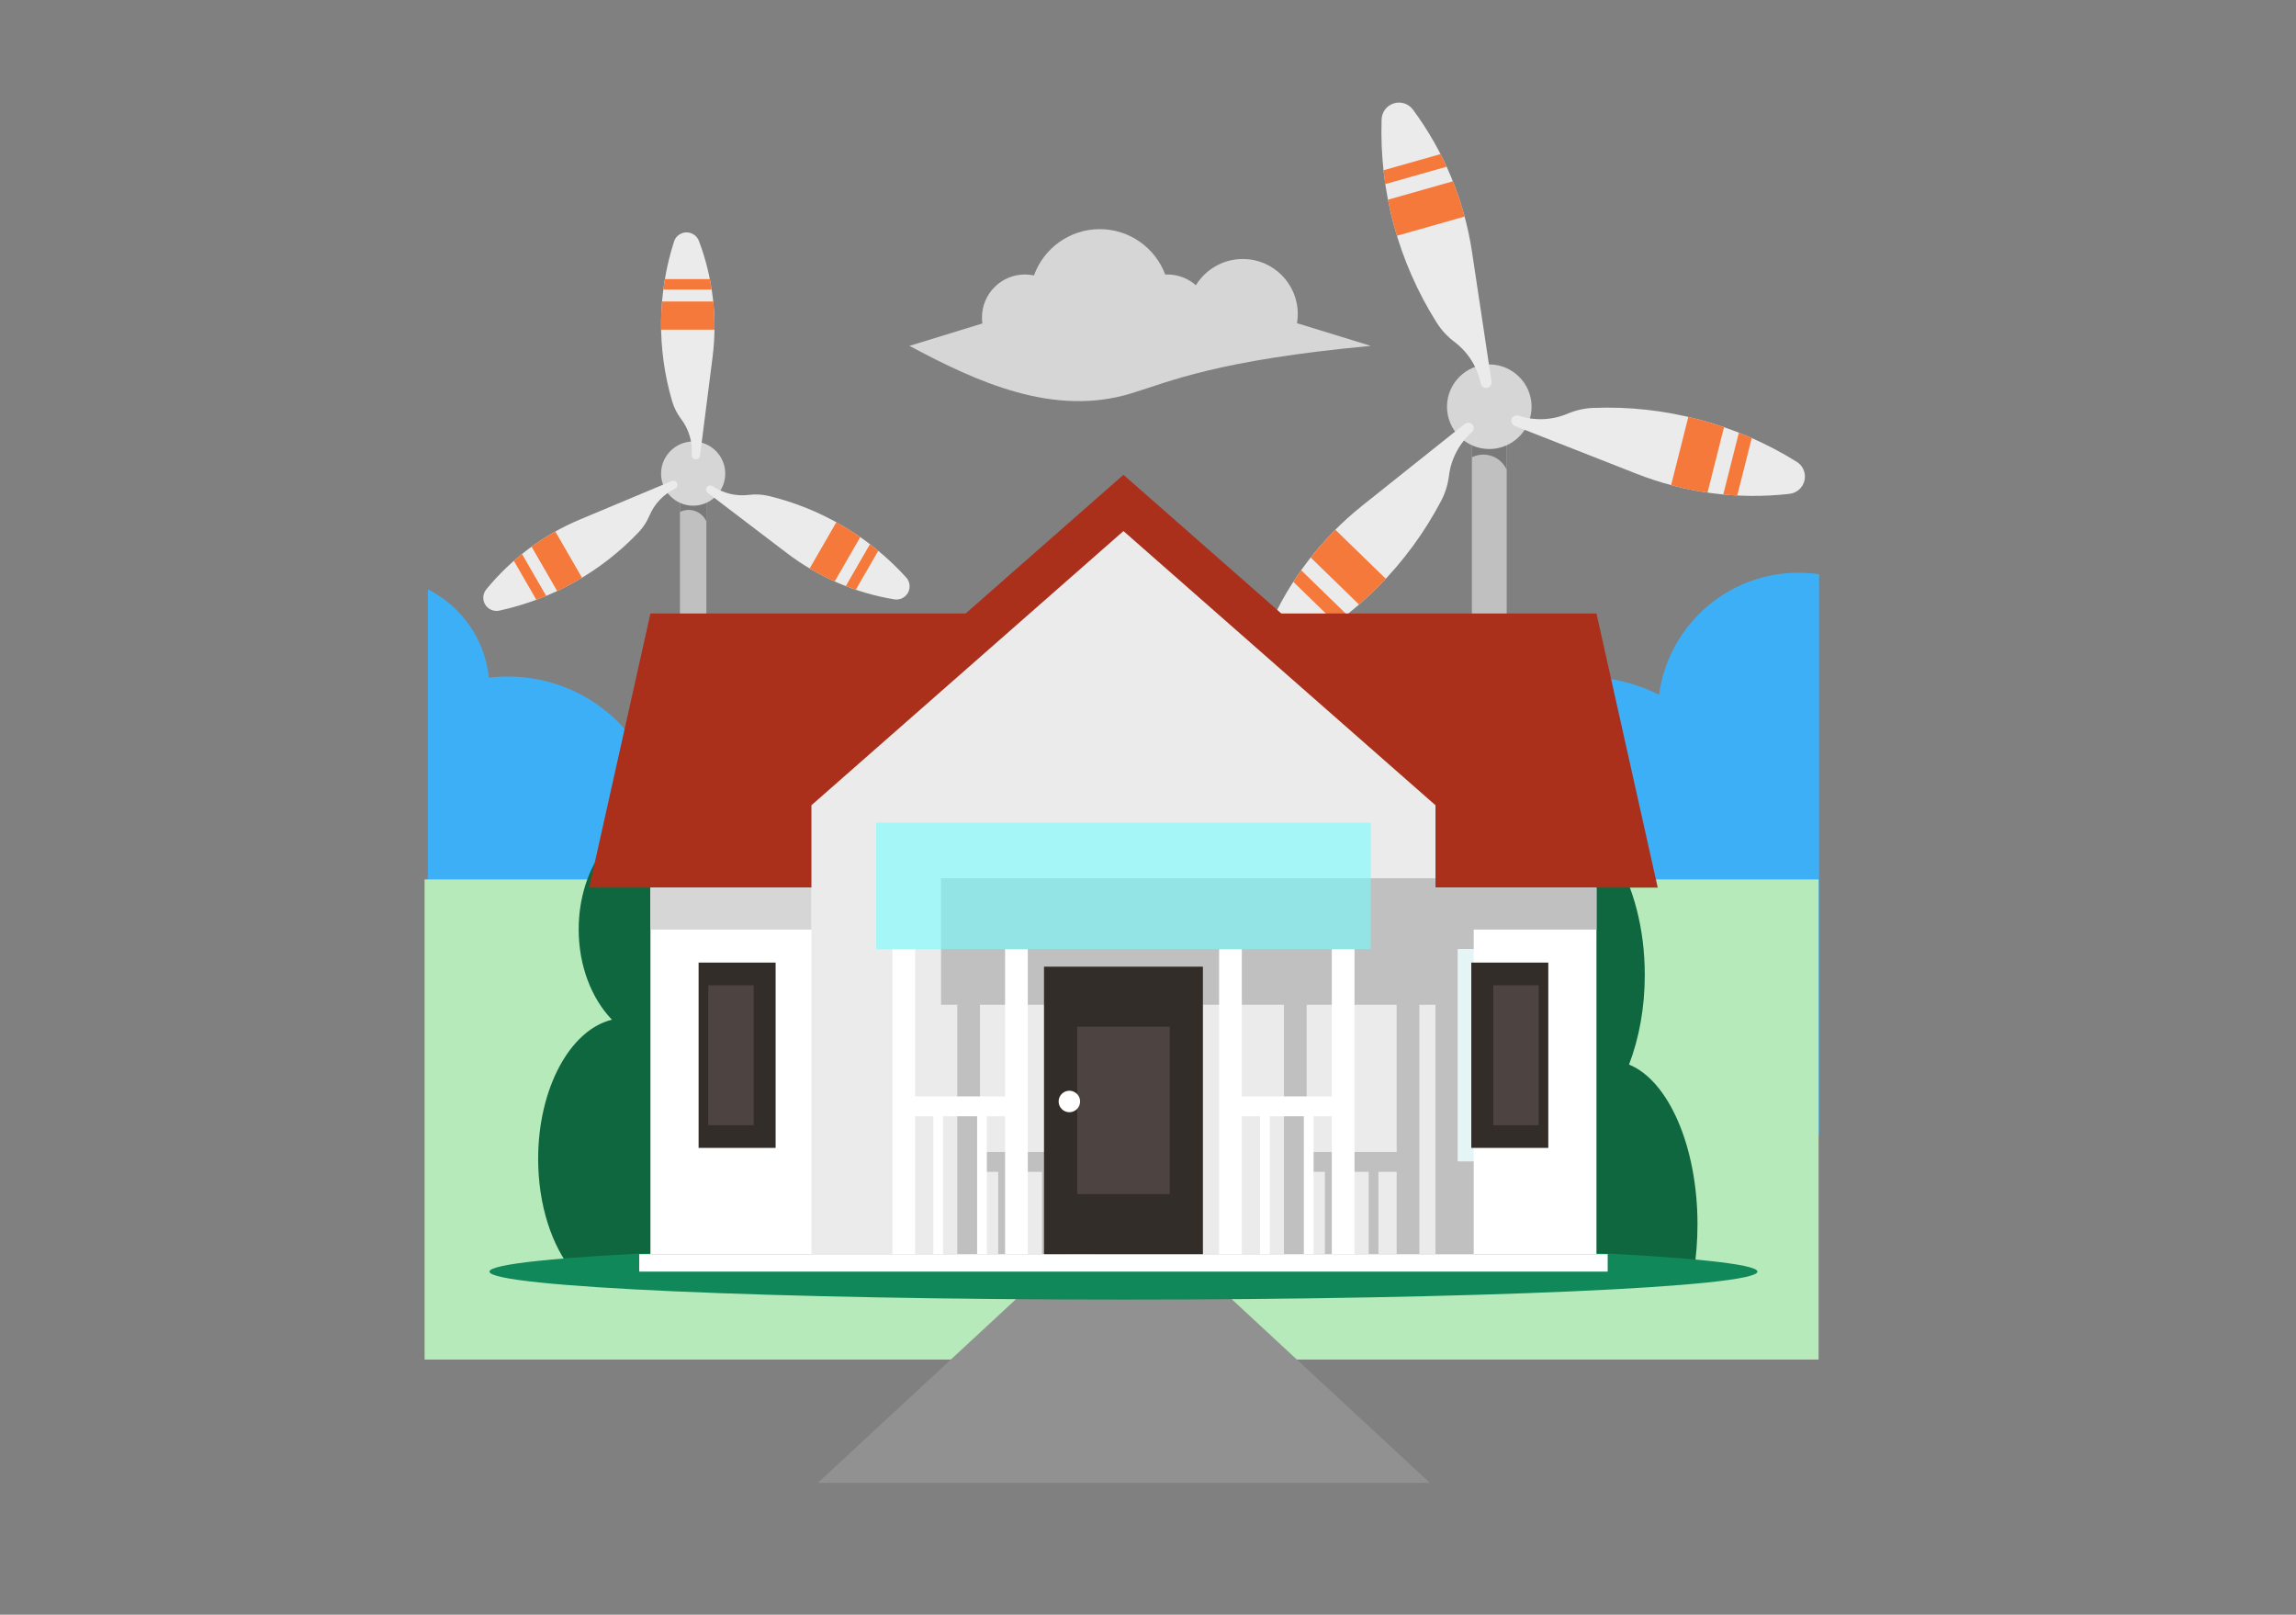 <?xml version="1.0" encoding="UTF-8" standalone="no"?>
<!DOCTYPE svg PUBLIC "-//W3C//DTD SVG 1.1//EN" "http://www.w3.org/Graphics/SVG/1.1/DTD/svg11.dtd">
<svg width="100%" height="100%" viewBox="0 0 2088 1468" version="1.1" xmlns="http://www.w3.org/2000/svg" xmlns:xlink="http://www.w3.org/1999/xlink" xml:space="preserve" xmlns:serif="http://www.serif.com/" style="fill-rule:evenodd;clip-rule:evenodd;stroke-linejoin:round;stroke-miterlimit:2;">
    <rect x="0" y="0" width="2088" height="1468" fill="#808080" stroke="none"/>
    <g transform="matrix(2.528,0,0,2.528,389.087,81.586)">
        <path d="M0,315.004L0,179.675C11.988,185.678 20.548,197.512 21.959,211.46C24.231,211.179 26.544,211.033 28.892,211.033C59.817,211.033 84.889,236.104 84.889,267.028C84.889,297.955 59.817,323.026 28.892,323.026C18.321,323.026 8.436,320.095 0,315.004ZM500.467,174.235L500.467,375.996C475.129,371.167 454.926,351.857 448.793,327.006C439.022,333.249 427.411,336.868 414.957,336.868C380.208,336.868 352.039,308.7 352.039,273.951C352.039,239.202 380.208,211.033 414.957,211.033C424.996,211.033 434.484,213.389 442.905,217.57C446.228,192.803 467.44,173.702 493.117,173.702C495.614,173.702 498.067,173.887 500.467,174.235Z" style="fill:rgb(61,175,246);"/>
        <g transform="matrix(1.002,0,0,0.796,-1.167,57.868)">
            <rect x="0" y="284.098" width="500.467" height="216.902" style="fill:rgb(183,234,186);"/>
        </g>
        <path d="M219.049,428.019L140.304,501L360.45,501L281.705,428.019L219.049,428.019Z" style="fill:rgb(145,145,145);"/>
        <g transform="matrix(1.318,0,0,1.318,-116.327,-36.92)">
            <rect x="373.221" y="115.57" width="9.498" height="116.898" style="fill:rgb(192,192,192);"/>
            <path d="M382.719,117.623L382.719,131.697C381.845,129.753 380.135,128.313 378.068,127.787C376.43,127.368 374.71,127.564 373.221,128.307L373.221,117.753L382.719,117.623Z" style="fill:rgb(121,121,121);"/>
            <path d="M377.97,126.049C384.327,126.049 389.513,120.863 389.513,114.506C389.513,108.148 384.327,102.964 377.97,102.964C371.613,102.964 366.428,108.148 366.428,114.506C366.428,120.863 371.613,126.049 377.97,126.049Z" style="fill:rgb(214,214,214);"/>
            <path d="M378.557,107.505L373.259,72.303C371.14,58.226 365.604,44.882 357.135,33.439C355.933,31.816 353.837,31.131 351.909,31.731C349.982,32.331 348.646,34.084 348.577,36.103C347.92,55.673 353.157,74.99 363.607,91.551C364.89,93.582 366.53,95.365 368.447,96.81C372.15,99.599 374.71,103.641 375.647,108.18C375.758,108.711 376.147,109.141 376.665,109.304C377.182,109.466 377.746,109.334 378.141,108.961C378.534,108.587 378.638,108.038 378.557,107.505Z" style="fill:rgb(235,235,235);"/>
            <path d="M366.327,49.013L349.587,53.76C349.399,52.505 349.238,51.246 349.102,49.984L364.658,45.572C365.238,46.706 365.795,47.854 366.327,49.013ZM371.233,62.618C370.352,59.348 369.283,56.136 368.03,52.995L350.316,58.018C350.962,61.339 351.778,64.623 352.764,67.856L371.233,62.618Z" style="fill:rgb(244,121,59);"/>
            <path d="M371.163,119.283L343.325,141.474C332.193,150.348 323.405,161.813 317.73,174.87C316.925,176.721 317.381,178.879 318.863,180.248C320.347,181.617 322.534,181.898 324.315,180.948C341.592,171.731 355.703,157.538 364.821,140.207C365.939,138.082 366.661,135.77 366.955,133.387C367.52,128.786 369.74,124.549 373.202,121.466C373.606,121.105 373.785,120.554 373.667,120.024C373.548,119.495 373.152,119.072 372.633,118.918C372.112,118.764 371.584,118.947 371.163,119.283Z" style="fill:rgb(235,235,235);"/>
            <path d="M326.622,159.123L339.103,171.245C338.109,172.034 337.102,172.804 336.076,173.555L324.477,162.287C325.168,161.217 325.886,160.161 326.622,159.123ZM335.95,148.071C333.559,150.469 331.312,153.001 329.22,155.656L342.426,168.485C344.979,166.266 347.413,163.916 349.723,161.447L335.95,148.071Z" style="fill:rgb(244,121,59);"/>
            <path d="M385.06,119.799L418.196,132.811C431.448,138.014 445.772,139.892 459.916,138.279C461.921,138.051 463.563,136.577 464.008,134.608C464.45,132.639 463.602,130.605 461.887,129.537C445.267,119.183 425.919,114.059 406.353,114.829C403.952,114.924 401.588,115.452 399.378,116.391C395.111,118.202 390.331,118.398 385.932,116.94C385.415,116.77 384.849,116.893 384.45,117.26C384.05,117.627 383.881,118.181 384.01,118.709C384.135,119.236 384.559,119.601 385.06,119.799Z" style="fill:rgb(235,235,235);"/>
            <path d="M441.832,138.452L446.091,121.583C447.271,122.048 448.441,122.537 449.604,123.05L445.646,138.728C444.373,138.664 443.101,138.572 441.832,138.452ZM427.598,135.898C430.869,136.772 434.186,137.451 437.531,137.937L442.037,120.085C438.84,118.983 435.589,118.049 432.295,117.285L427.598,135.898Z" style="fill:rgb(244,121,59);"/>
        </g>
        <g transform="matrix(1,0,0,1,-25.304,23.54)">
            <rect x="115.998" y="115.57" width="9.498" height="116.898" style="fill:rgb(192,192,192);"/>
            <path d="M125.496,117.623L125.496,131.697C124.622,129.753 122.912,128.313 120.846,127.787C119.207,127.368 117.487,127.564 115.998,128.307L115.998,117.753L125.496,117.623Z" style="fill:rgb(121,121,121);"/>
            <path d="M120.747,126.049C127.106,126.049 132.29,120.863 132.29,114.506C132.29,108.148 127.106,102.964 120.747,102.964C114.39,102.964 109.205,108.148 109.205,114.506C109.205,120.863 114.39,126.049 120.747,126.049Z" style="fill:rgb(214,214,214);"/>
            <path d="M123.221,107.931L127.729,72.618C129.53,58.497 127.844,44.149 122.818,30.83C122.104,28.942 120.278,27.71 118.258,27.761C116.241,27.813 114.475,29.135 113.86,31.059C107.889,49.707 107.655,69.721 113.192,88.504C113.872,90.808 114.963,92.97 116.414,94.884C119.214,98.578 120.574,103.164 120.24,107.786C120.198,108.327 120.457,108.848 120.91,109.145C121.364,109.442 121.941,109.47 122.423,109.217C122.902,108.966 123.152,108.466 123.221,107.931Z" style="fill:rgb(235,235,235);"/>
            <path d="M127.414,48.321C127.218,47.061 126.996,45.806 126.747,44.556L110.575,44.556C110.363,45.808 110.177,47.063 110.013,48.321L127.414,48.321ZM128.421,62.749C128.465,59.362 128.313,55.98 127.966,52.617L109.554,52.617C109.269,55.987 109.159,59.369 109.224,62.749L128.421,62.749Z" style="fill:rgb(244,121,59);"/>
            <path d="M112.894,117.246L80.058,130.999C66.928,136.499 55.345,145.134 46.323,156.146C45.043,157.707 44.893,159.907 45.946,161.629C47,163.35 49.027,164.217 50.999,163.79C70.135,159.637 87.585,149.831 101.083,135.646C102.741,133.906 104.066,131.88 104.999,129.665C106.797,125.393 110.089,121.923 114.263,119.901C114.749,119.665 115.071,119.183 115.102,118.641C115.132,118.099 114.866,117.584 114.407,117.294C113.949,117.005 113.393,117.037 112.894,117.246Z" style="fill:rgb(235,235,235);"/>
            <path d="M59.174,143.422L67.874,158.49C66.703,158.977 65.522,159.443 64.333,159.885L56.246,145.881C57.204,145.04 58.18,144.22 59.174,143.422ZM71.165,135.334C68.21,136.989 65.355,138.812 62.618,140.795L71.825,156.74C74.886,155.303 77.869,153.706 80.765,151.96L71.165,135.334Z" style="fill:rgb(244,121,59);"/>
            <path d="M126.126,121.533L154.452,143.092C165.783,151.713 179.052,157.427 193.099,159.734C195.09,160.061 197.071,159.093 198.035,157.319C199,155.546 198.738,153.356 197.38,151.862C184.214,137.366 166.999,127.158 147.965,122.56C145.63,121.997 143.211,121.861 140.828,122.16C136.229,122.738 131.577,121.623 127.74,119.02C127.292,118.716 126.715,118.679 126.229,118.924C125.746,119.168 125.431,119.656 125.41,120.198C125.389,120.739 125.695,121.206 126.126,121.533Z" style="fill:rgb(235,235,235);"/>
            <path d="M175.653,154.968L184.353,139.899C185.359,140.669 186.354,141.459 187.334,142.268L179.247,156.273C178.04,155.864 176.841,155.428 175.653,154.968ZM162.654,148.627C165.565,150.359 168.57,151.918 171.656,153.298L180.863,137.353C178.087,135.421 175.212,133.634 172.254,132.001L162.654,148.627Z" style="fill:rgb(244,121,59);"/>
        </g>
        <path d="M88.743,342.993C96.813,352.141 102.092,367.316 102.092,384.494C102.092,401.084 97.168,415.81 89.564,425.04L52.207,425.04C44.601,415.81 39.679,401.084 39.679,384.494C39.679,359.11 51.203,338.091 66.231,334.447C58.943,326.892 54.261,315.144 54.261,301.95C54.261,279.16 68.233,260.682 85.466,260.682C102.703,260.682 116.674,279.16 116.674,301.95C116.674,323.279 104.438,340.825 88.743,342.993ZM432.104,350.579C446.181,356.269 456.735,379.846 456.735,408.073C456.735,413.972 456.272,419.669 455.414,425.04L395.644,425.04C394.785,419.669 394.322,413.972 394.322,408.073C394.322,397.624 395.771,387.815 398.306,379.312C378.359,377.771 362.479,351.071 362.479,318.353C362.479,284.647 379.335,257.322 400.128,257.322C420.921,257.322 437.776,284.647 437.776,318.353C437.776,330.184 435.699,341.225 432.104,350.579Z" style="fill:rgb(15,103,63);"/>
        <path d="M250.235,435.101C375.851,435.101 478.305,430.583 478.305,425.04C478.305,419.498 375.851,414.978 250.235,414.978C124.618,414.978 22.166,419.498 22.166,425.04C22.166,430.583 124.618,435.101 250.235,435.101Z" style="fill:rgb(17,136,89);"/>
        <rect x="80.077" y="276.862" width="340.315" height="141.899" style="fill:white;"/>
        <path d="M80.077,188.353L420.392,188.353L442.431,286.931L58.039,286.931L80.077,188.353Z" style="fill:rgb(171,48,27);"/>
        <path d="M250.235,138.482L317.871,197.902L385.508,257.322L114.961,257.322L182.599,197.902L250.235,138.482Z" style="fill:rgb(171,48,27);"/>
        <path d="M362.479,257.322L362.479,418.761L137.989,418.761L137.989,257.322L250.235,158.712L306.356,208.017L362.479,257.322Z" style="fill:rgb(235,235,235);"/>
        <path d="M230.982,329.072L198.609,329.072L198.609,382.009L230.982,382.009L230.982,329.072ZM348.519,329.072L316.145,329.072L316.145,382.009L348.519,382.009L348.519,329.072ZM362.479,283.576L362.479,329.072L356.683,329.072L356.683,418.761L348.519,418.761L348.519,389.152L341.954,389.152L341.954,418.761L338.455,418.761L338.455,389.152L326.206,389.152L326.206,418.761L322.707,418.761L322.707,389.152L316.145,389.152L316.145,418.761L307.979,418.761L307.979,329.072L239.149,329.072L239.149,418.761L230.982,418.761L230.982,389.152L224.42,389.152L224.42,418.761L220.921,418.761L220.921,389.152L208.672,389.152L208.672,418.761L205.171,418.761L205.171,389.152L198.609,389.152L198.609,418.761L190.444,418.761L190.444,329.072L184.611,329.072L184.611,283.576L362.479,283.576Z" style="fill:rgb(192,192,192);"/>
        <rect x="161.283" y="263.599" width="177.905" height="45.497" style="fill:rgb(115,255,255);fill-opacity:0.58;"/>
        <path d="M167.116,309.096L175.281,309.096L175.281,362.03L207.654,362.03L207.654,309.096L215.819,309.096L215.819,418.761L207.654,418.761L207.654,369.176L201.092,369.176L201.092,418.761L197.591,418.761L197.591,369.176L185.344,369.176L185.344,418.761L181.843,418.761L181.843,369.176L175.281,369.176L175.281,418.761L167.116,418.761L167.116,309.096ZM284.648,309.096L292.814,309.096L292.814,362.03L325.188,362.03L325.188,309.096L333.355,309.096L333.355,418.761L325.188,418.761L325.188,369.176L318.626,369.176L318.626,418.761L315.127,418.761L315.127,369.176L302.876,369.176L302.876,418.761L299.377,418.761L299.377,369.176L292.814,369.176L292.814,418.761L284.648,418.761L284.648,309.096Z" style="fill:white;"/>
        <path d="M362.479,286.931L420.392,286.931L420.392,302.034L376.23,302.034L376.23,418.761L362.479,418.761L362.479,286.931Z" style="fill:rgb(192,192,192);"/>
        <rect x="76.039" y="418.761" width="348.391" height="6.279" style="fill:white;"/>
        <rect x="221.652" y="315.373" width="57.163" height="103.388" style="fill:rgb(51,45,42);"/>
        <rect x="233.603" y="336.986" width="33.262" height="60.161" style="fill:rgb(77,68,65);"/>
        <path d="M230.773,367.719C232.904,367.719 234.639,365.983 234.639,363.853C234.639,361.726 232.904,359.989 230.773,359.989C228.647,359.989 226.911,361.726 226.911,363.853C226.911,365.983 228.647,367.719 230.773,367.719Z" style="fill:white;"/>
        <rect x="370.55" y="309.096" width="37.331" height="76.266" style="fill:white;"/>
        <rect x="370.55" y="309.096" width="5.68" height="76.268" style="fill:rgb(229,244,245);"/>
        <rect x="375.363" y="313.907" width="27.706" height="66.644" style="fill:rgb(51,45,42);"/>
        <rect x="383.27" y="322.073" width="16.333" height="50.312" style="fill:rgb(77,68,65);"/>
        <rect x="92.586" y="309.096" width="37.334" height="76.266" style="fill:white;"/>
        <rect x="97.399" y="313.907" width="27.707" height="66.644" style="fill:rgb(51,45,42);"/>
        <rect x="100.867" y="322.073" width="16.331" height="50.312" style="fill:rgb(77,68,65);"/>
        <rect x="80.077" y="286.931" width="57.912" height="15.103" style="fill:rgb(214,214,214);"/>
        <path d="M214.82,66.438C215.925,66.438 217.004,66.555 218.044,66.775C221.532,57.075 230.812,50.139 241.712,50.139C252.495,50.139 261.687,56.925 265.264,66.458C265.522,66.446 265.782,66.438 266.045,66.438C269.975,66.438 273.562,67.904 276.29,70.315C279.771,64.649 286.023,60.87 293.16,60.87C304.086,60.87 312.941,69.726 312.941,80.651C312.941,81.778 312.845,82.88 312.666,83.956L339.207,92.111C283.918,97.28 267.257,104.824 253.081,109.18C225.258,117.73 197.826,105.268 173.253,92.111L199.482,84.051C199.387,83.355 199.334,82.645 199.334,81.922C199.334,73.37 206.268,66.438 214.82,66.438Z" style="fill:rgb(214,214,214);"/>
    </g>
</svg>
